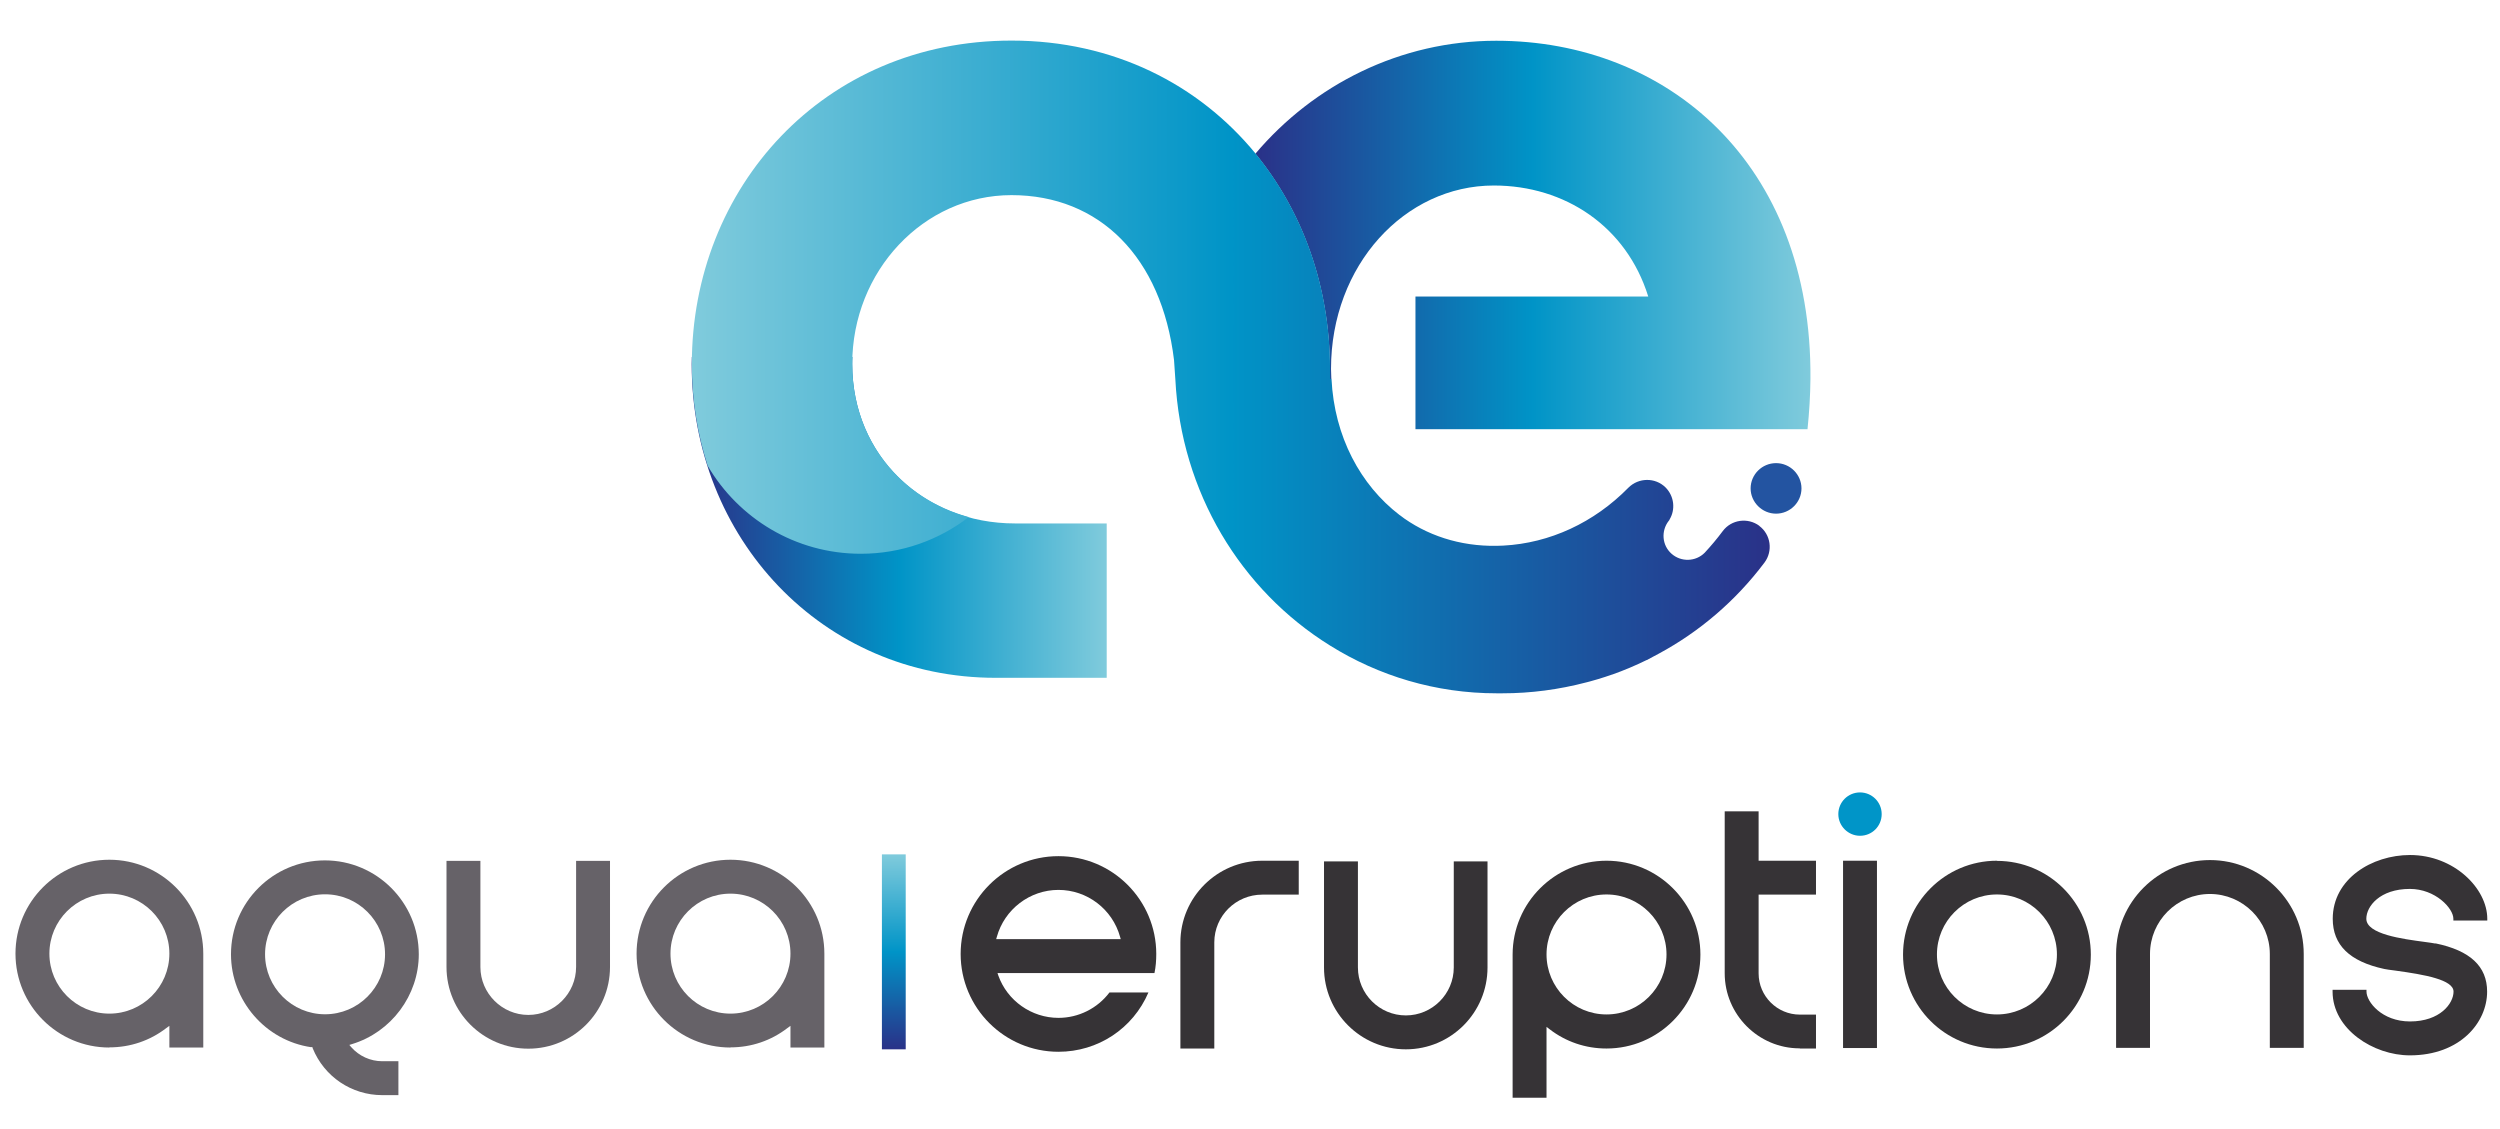 <?xml version="1.0" encoding="UTF-8"?><svg id="Calque_1" xmlns="http://www.w3.org/2000/svg" xmlns:xlink="http://www.w3.org/1999/xlink" viewBox="0 0 153.36 69.25"><defs><style>.cls-1{fill:url(#linear-gradient-2);}.cls-2{fill:#666268;}.cls-3{fill:url(#Nouvelle_nuance_de_dégradé-2);}.cls-4{fill:url(#Nouvelle_nuance_de_dégradé);}.cls-5{fill:none;}.cls-6{fill:url(#linear-gradient);}.cls-7{fill:#0095c8;}.cls-8{fill:#363336;}.cls-9{fill:#2354a1;}</style><linearGradient id="Nouvelle_nuance_de_dégradé" x1="77.01" y1="14.41" x2="111.07" y2="14.41" gradientTransform="matrix(1, 0, 0, 1, 0, 0)" gradientUnits="userSpaceOnUse"><stop offset="0" stop-color="#2a3188"/><stop offset=".5" stop-color="#0094c7"/><stop offset="1" stop-color="#80cbdc"/></linearGradient><linearGradient id="linear-gradient" x1="42.43" y1="31.74" x2="67.89" y2="31.74" gradientTransform="matrix(1, 0, 0, 1, 0, 0)" gradientUnits="userSpaceOnUse"><stop offset="0" stop-color="#2a3188"/><stop offset=".5" stop-color="#0094c7"/><stop offset="1" stop-color="#80cbdc"/></linearGradient><linearGradient id="linear-gradient-2" x1="42.43" y1="22.52" x2="108.57" y2="22.52" gradientTransform="matrix(1, 0, 0, 1, 0, 0)" gradientUnits="userSpaceOnUse"><stop offset="0" stop-color="#80cbdc"/><stop offset=".5" stop-color="#0094c7"/><stop offset="1" stop-color="#2a3188"/></linearGradient><linearGradient id="Nouvelle_nuance_de_dégradé-2" x1="54.83" y1="64.37" x2="54.83" y2="52.41" xlink:href="#Nouvelle_nuance_de_dégradé"/></defs><path class="cls-4" d="M91.79,2.5c-5.89,0-11.19,2.69-14.78,6.93,2.9,3.54,4.57,8.15,4.57,13.2v.62h.09c0-.21-.02-.41-.02-.62,0-6.36,4.52-11.25,9.99-11.25,4.37,0,8.14,2.52,9.47,6.81h-14.28v8.14h24.05c.11-1.06,.17-2.08,.18-3.08,.11-13.32-8.87-20.75-19.27-20.75Z"/><path class="cls-6" d="M42.44,21.9c0,.15-.01,.29-.01,.44,0,10.66,7.99,19.24,18.65,19.24h6.81v-9.47h-5.62c-5.62,0-9.99-4.14-9.99-9.77,0-.15,0-.29,.01-.44h-9.84Z"/><path class="cls-5" d="M101.12,18.19c-1.33-4.29-5.11-6.81-9.47-6.81-5.48,0-9.99,4.89-9.99,11.25,0,.21,0,.42,.02,.62h5.17v-5.06h14.28Z"/><path class="cls-5" d="M42.44,21.9c0,.15-.01,.29-.01,.44,0,10.66,7.99,19.24,18.65,19.24h6.81v-9.47h-5.62c-5.62,0-9.99-4.14-9.99-9.77,0-.15,0-.29,.01-.44h-9.84Z"/><path class="cls-1" d="M107.93,32.26c-.71-.53-1.72-.39-2.25,.32-.35,.47-.72,.91-1.11,1.33-.55,.55-1.44,.58-2.03,.06-.59-.52-.65-1.4-.18-2.01,.01-.02,.03-.03,.04-.05,0,0,.01-.02,.02-.03h-.01c.38-.61,.3-1.44-.24-1.98-.63-.62-1.65-.61-2.28,.02-2.1,2.14-4.82,3.4-7.67,3.55-2.25,.12-4.35-.46-6.07-1.66-.08-.06-.16-.12-.24-.18l-.06-.04c-2.39-1.83-4-4.81-4.17-8.35h-.09v-.62c0-5.05-1.67-9.66-4.57-13.2-3.48-4.24-8.71-6.93-14.97-6.93-11.55,0-19.61,9.03-19.61,19.84,0,2.19,.34,4.28,.97,6.24,1.89,3.23,5.39,5.4,9.4,5.4,2.49,0,4.78-.84,6.62-2.25-4.19-1.14-7.15-4.76-7.15-9.39,0-5.7,4.37-10.36,9.77-10.36s9.21,3.81,9.97,10.12l.08,1.17c.35,6.95,4.02,12.94,9.49,16.34,2.98,1.86,6.48,2.93,10.21,2.93,.06,0,.12,0,.18,0s.13,0,.19,0c1.74,0,3.46-.23,5.14-.67,.08-.02,.15-.04,.23-.06,.16-.05,.33-.09,.49-.14,.29-.09,.58-.18,.86-.28h.01c.73-.26,1.44-.56,2.11-.89h.01c.25-.13,.5-.26,.75-.4,2.46-1.33,4.68-3.2,6.47-5.58,.53-.71,.39-1.72-.32-2.25Z"/><path class="cls-9" d="M108.95,31.51c.86,0,1.56-.7,1.56-1.55s-.7-1.55-1.56-1.55-1.56,.7-1.56,1.55,.71,1.55,1.56,1.55"/><path class="cls-7" d="M114.1,51.27c.74,0,1.33-.59,1.33-1.33s-.6-1.33-1.33-1.33-1.33,.59-1.33,1.33,.61,1.33,1.33,1.33"/><rect class="cls-3" x="54.1" y="52.41" width="1.46" height="11.96"/><g><path class="cls-2" d="M44.81,64.25c1.28,0,2.49-.41,3.5-1.19l.18-.13v1.33h2.08v-5.76c0-3.17-2.58-5.76-5.76-5.76s-5.76,2.58-5.76,5.76,2.58,5.76,5.76,5.76Zm0-9.43c2.03,0,3.68,1.65,3.68,3.68s-1.65,3.68-3.68,3.68-3.68-1.65-3.68-3.68,1.65-3.68,3.68-3.68Z"/><path class="cls-2" d="M6.71,64.25c1.28,0,2.49-.41,3.5-1.19l.18-.13v1.33h2.08v-5.76c0-3.17-2.58-5.76-5.76-5.76s-5.76,2.58-5.76,5.76,2.58,5.76,5.76,5.76Zm0-9.43c2.03,0,3.68,1.65,3.68,3.68s-1.65,3.68-3.68,3.68-3.68-1.65-3.68-3.68,1.65-3.68,3.68-3.68Z"/><path class="cls-2" d="M19.1,64.23h.06l.02,.07c.71,1.75,2.39,2.88,4.27,2.88h.99v-2.08h-.99c-.73,0-1.43-.32-1.91-.87l-.11-.13,.16-.05c2.41-.73,4.1-2.99,4.1-5.51,0-3.17-2.58-5.76-5.76-5.76s-5.76,2.58-5.76,5.76c0,2.84,2.11,5.29,4.92,5.7Zm.84-9.37c2.03,0,3.68,1.65,3.68,3.68s-1.65,3.68-3.68,3.68-3.68-1.65-3.68-3.68,1.65-3.68,3.68-3.68Z"/><path class="cls-2" d="M35.34,59.32c0,1.62-1.32,2.94-2.93,2.94s-2.94-1.32-2.94-2.94v-6.51h-2.08v6.51c0,2.77,2.25,5.01,5.02,5.01s5.01-2.25,5.01-5.01v-6.51h-2.08v6.51Z"/><path class="cls-8" d="M64.93,52.52c-3.31,0-6,2.69-6,6s2.69,6,6,6c2.42,0,4.57-1.42,5.52-3.64h-2.39c-.74,.98-1.9,1.56-3.13,1.56-1.65,0-3.14-1.05-3.69-2.6l-.05-.15h9.63c.08-.38,.11-.77,.11-1.17,0-3.31-2.69-6-6-6Zm-3.82,5.09l.04-.14c.47-1.69,2.02-2.88,3.78-2.88s3.31,1.18,3.78,2.88l.04,.14h-7.64Z"/><path class="cls-8" d="M77.43,54.88h2.24v-2.08h-2.24c-2.77,0-5.02,2.25-5.02,5.01v6.51h2.08v-6.51c0-1.62,1.32-2.93,2.94-2.93Z"/><path class="cls-8" d="M91.26,52.84h-2.08v6.51c0,1.62-1.32,2.94-2.94,2.94s-2.94-1.32-2.94-2.94v-6.51h-2.08v6.51c0,2.77,2.25,5.02,5.02,5.02s5.01-2.25,5.01-5.02v-6.51Z"/><path class="cls-8" d="M110.41,64.32h.99v-2.08h-.99c-1.39,0-2.53-1.13-2.53-2.53v-4.83h3.52v-2.08h-3.52v-3.03h-2.08v9.93c0,2.54,2.07,4.61,4.6,4.61Z"/><rect class="cls-8" x="113.06" y="52.8" width="2.08" height="11.49"/><path class="cls-8" d="M135.56,54.84c2.03,0,3.68,1.65,3.68,3.68v5.76h2.08v-5.76c0-3.17-2.58-5.76-5.75-5.76s-5.76,2.58-5.76,5.76v5.76h2.08v-5.76c0-2.03,1.65-3.68,3.68-3.68Z"/><path class="cls-8" d="M149.39,57.88c-.14-.03-.37-.06-.66-.1-1.34-.18-3.57-.47-3.57-1.42,0-.76,.83-1.83,2.67-1.83,1.57,0,2.67,1.19,2.67,1.83v.11h2.08v-.11c0-1.85-2.03-3.91-4.74-3.91-2.33,0-4.74,1.46-4.74,3.91,0,1.61,1.03,2.62,3.16,3.08,.13,.03,.37,.06,.68,.1,1.81,.25,3.57,.56,3.57,1.29s-.83,1.83-2.67,1.83c-1.73,0-2.67-1.21-2.67-1.83v-.11h-2.08v.11c0,2.3,2.5,3.91,4.74,3.91,3.08,0,4.74-2.01,4.74-3.91,0-1.55-1.04-2.52-3.17-2.96Z"/><path class="cls-8" d="M98.55,52.8c-3.17,0-5.76,2.58-5.76,5.76v8.78h2.08v-4.35l.18,.14c1.01,.78,2.22,1.19,3.5,1.19,3.17,0,5.76-2.58,5.76-5.76,0-3.17-2.58-5.76-5.76-5.76Zm0,9.43c-2.03,0-3.68-1.65-3.68-3.68,0-2.03,1.65-3.68,3.68-3.68s3.68,1.65,3.68,3.68-1.65,3.68-3.68,3.68Z"/><path class="cls-8" d="M122.5,52.8c-3.17,0-5.76,2.58-5.76,5.76s2.58,5.76,5.76,5.76,5.76-2.58,5.76-5.76-2.58-5.75-5.76-5.75Zm0,9.43c-2.03,0-3.68-1.65-3.68-3.68s1.65-3.68,3.68-3.68,3.68,1.65,3.68,3.68-1.65,3.68-3.68,3.68Z"/></g></svg>